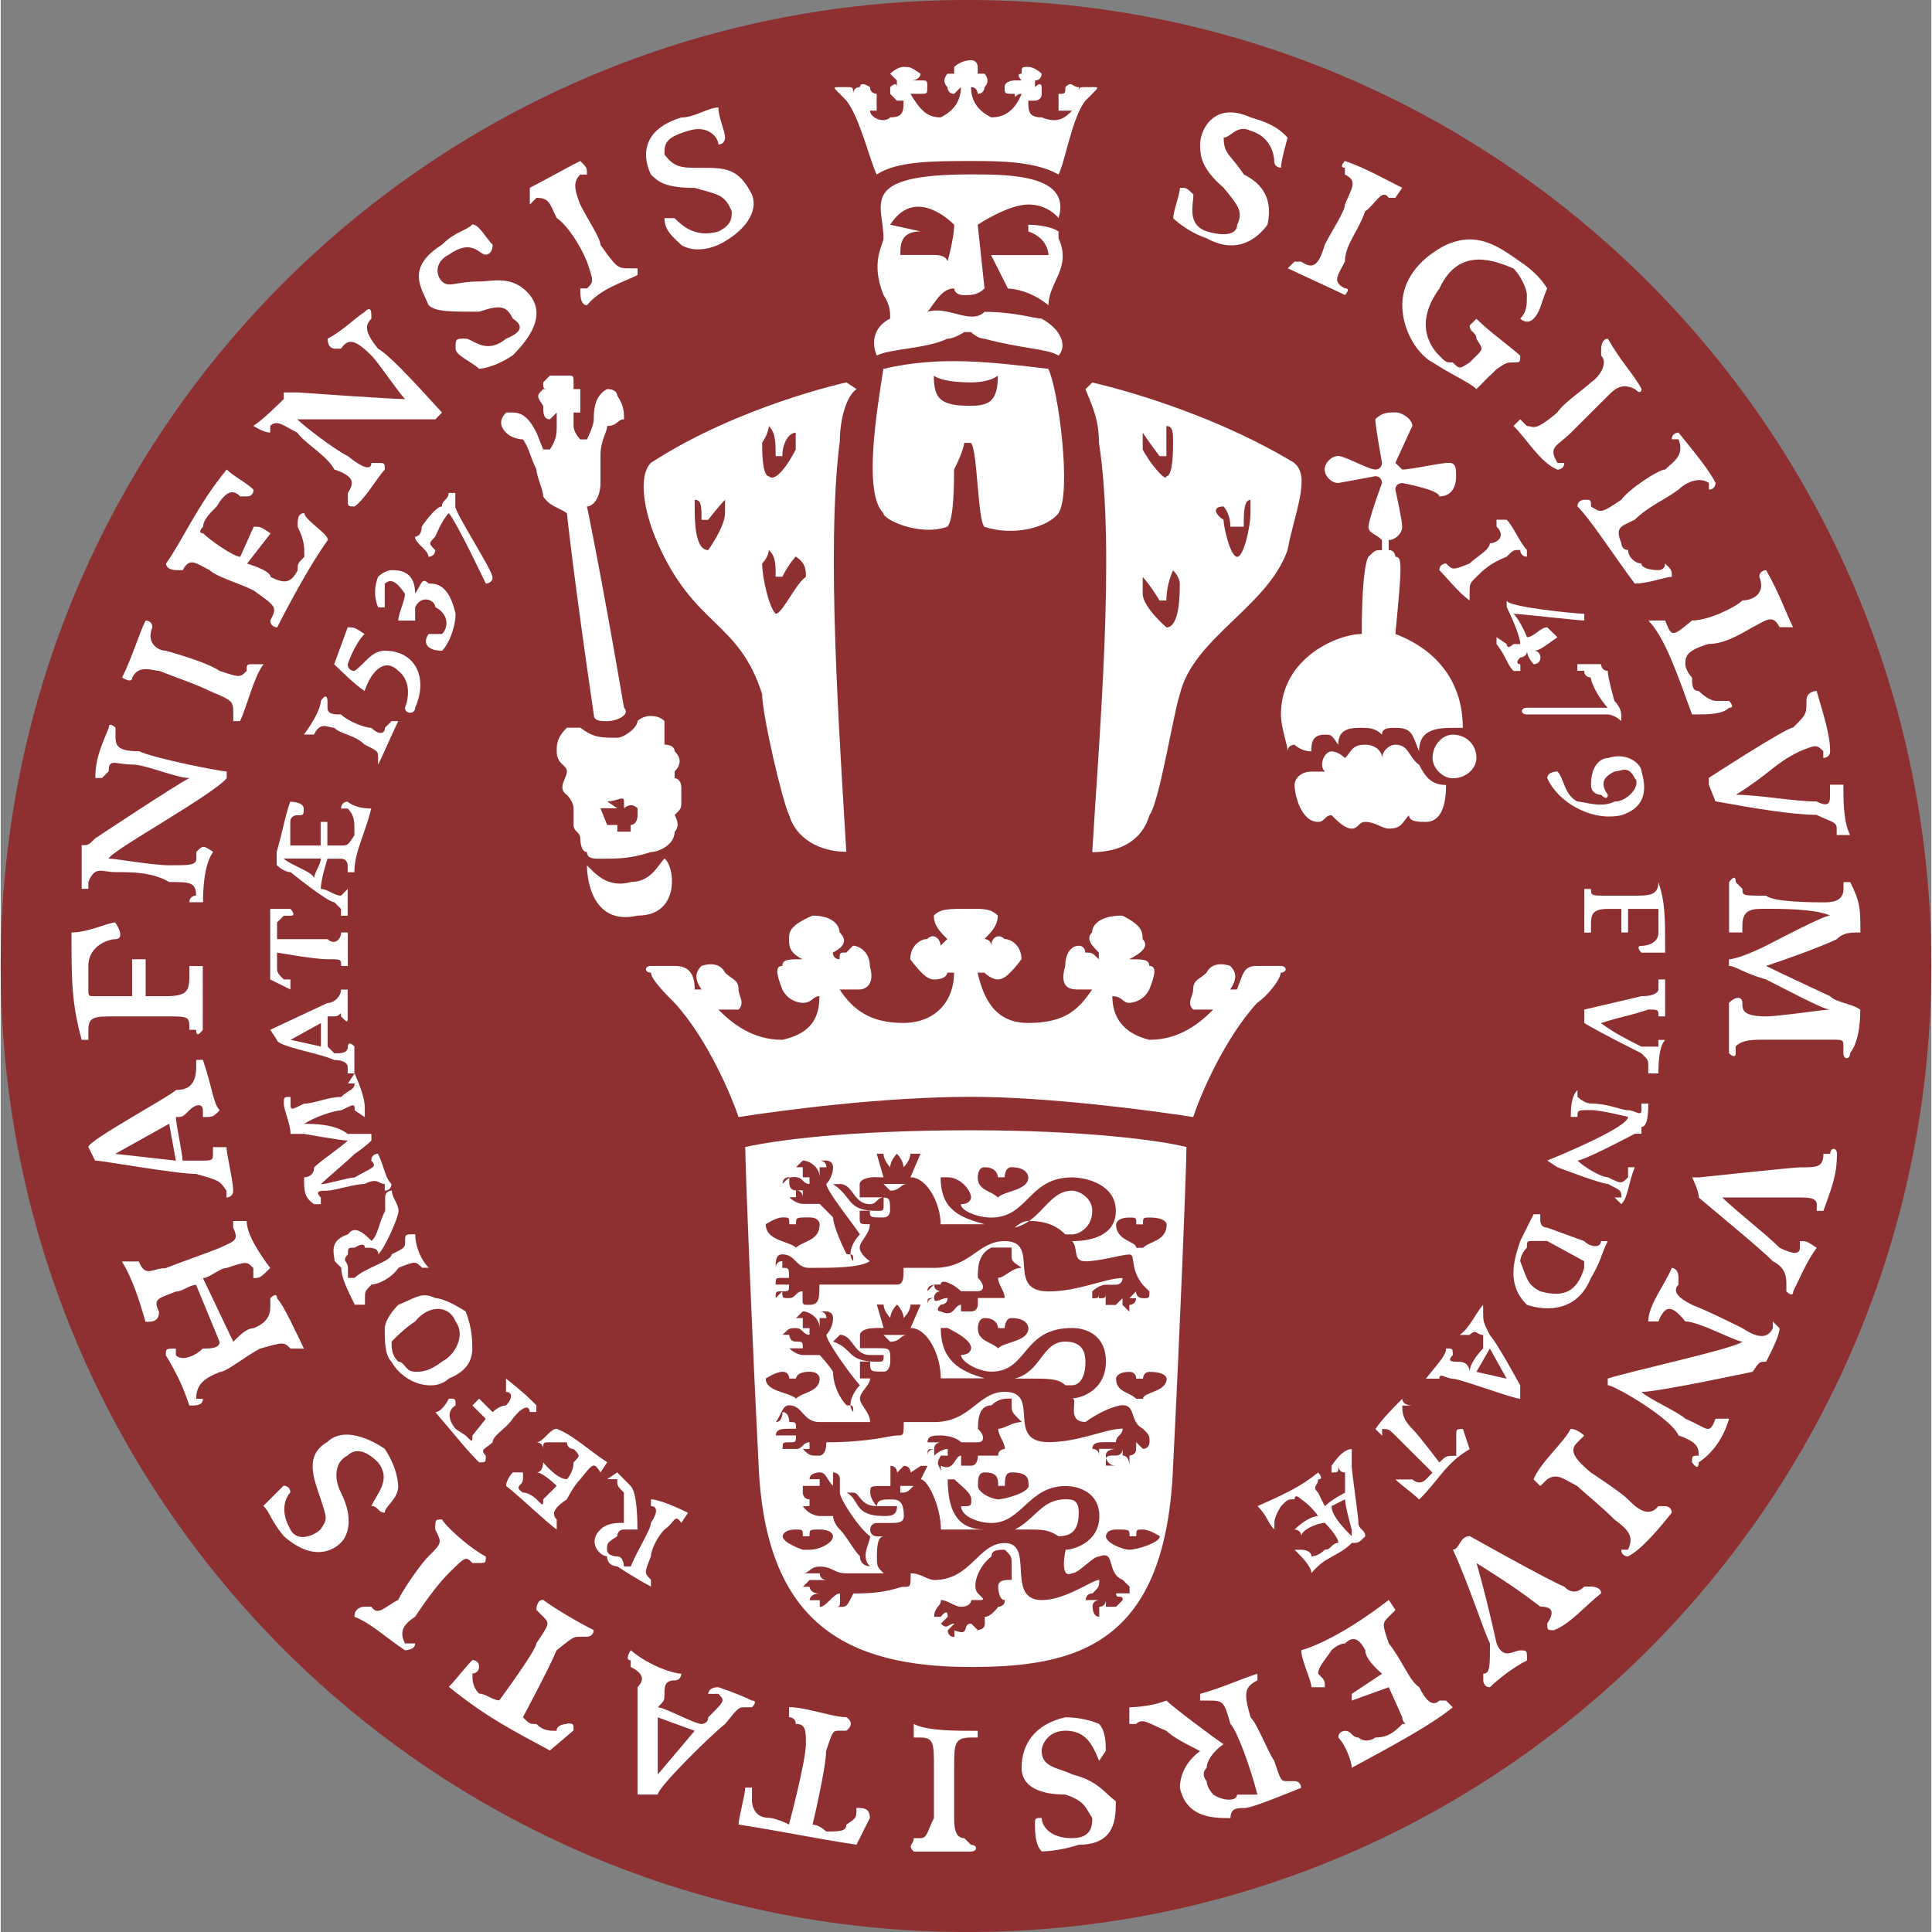 <?xml version="1.0" encoding="UTF-8"?>
<!DOCTYPE svg PUBLIC "-//W3C//DTD SVG 1.1//EN" "http://www.w3.org/Graphics/SVG/1.1/DTD/svg11.dtd">
<!-- Creator: CorelDRAW X6 -->
<svg xmlns="http://www.w3.org/2000/svg" xml:space="preserve" width="150px" height="150px" version="1.1" style="shape-rendering:geometricPrecision; text-rendering:geometricPrecision; image-rendering:optimizeQuality; fill-rule:evenodd; clip-rule:evenodd"
viewBox="0 0 15000 15011"
 xmlns:xlink="http://www.w3.org/1999/xlink">
 <rect x="0" y="0" width="15000" height="15011" fill="#808080" stroke="none"/>
 <defs>
  <style type="text/css">
   <![CDATA[
    .fil1 {fill:white}
    .fil0 {fill:#8E3031}
   ]]>
  </style>
 </defs>
 <g id="Camada_x0020_1">
  <g id="_227829568">
   <g>
    <path class="fil0" d="M7512 0c-4162,0 -7512,3362 -7512,7505 0,4144 3351,7506 7512,7506 4137,0 7488,-3362 7488,-7506 0,-4144 -3351,-7505 -7488,-7505z"/>
    <path class="fil1" d="M12356 7245c0,-52 0,-52 0,-52 0,-78 0,-131 131,-131 0,0 52,0 105,0 0,53 0,183 0,183 52,0 52,0 52,0 0,0 0,-130 0,-183 157,0 157,0 157,0 79,0 79,0 79,0 0,53 0,131 0,183 0,104 -132,104 -132,104 -52,0 0,53 0,53 53,0 132,0 184,0 0,-287 0,-391 -52,-548 0,105 -79,105 -184,105 0,0 -104,0 -209,0 -131,0 -131,0 -131,-52 -52,0 -52,0 -52,0 0,104 0,208 0,339 52,0 52,0 52,0z"/>
    <path class="fil1" d="M3926 10763c0,0 0,0 0,52 52,0 52,52 0,105 -52,0 -104,52 -104,52 -105,-105 -105,-105 -105,-105 -52,53 -52,53 -52,53 104,104 104,104 104,104 -104,130 -104,130 -104,130 0,53 0,53 -52,0 -79,-52 -79,-52 -79,-52 -105,-130 0,-182 0,-182 0,-53 0,-53 -52,-53 0,0 -52,105 -105,105 157,182 236,287 340,390 52,0 52,0 52,-52 -52,-52 0,-52 53,-104 0,-53 104,-105 156,-183 79,-104 132,-104 132,-52 0,0 0,0 52,0 0,0 0,0 0,-52 -52,-53 -105,-105 -236,-208 0,52 0,52 0,52z"/>
    <path class="fil1" d="M12434 7949c157,-52 209,-52 367,-105 79,0 79,0 79,53 52,0 52,0 52,0 0,-53 0,-157 0,-287 -52,0 -52,0 -52,0 0,0 0,0 0,78 0,0 0,52 -132,52 -444,104 -444,104 -444,104 -53,0 -53,0 0,0 0,105 0,105 0,105 131,78 340,182 444,235 53,52 53,52 53,104 0,0 0,0 0,52 79,0 79,0 79,0 0,-52 0,-208 52,-260 -52,0 -52,0 -52,0 0,52 0,52 0,52 -79,0 -79,0 -132,0 -104,-52 -209,-104 -314,-182z"/>
    <path class="fil1" d="M11178 4430c0,-52 52,-52 52,-52 52,52 52,52 183,0 53,-53 157,-105 157,-157 52,0 131,-52 52,-130 0,0 0,0 0,-53 79,0 79,0 79,0 52,53 105,183 157,235 0,52 0,52 0,52 -52,0 -52,-52 -52,-52 -53,0 -53,0 -105,52 -131,53 -183,105 -235,157 -53,52 -53,52 -53,130 0,0 0,0 0,53 -79,-53 -183,-183 -235,-235z"/>
    <path class="fil1" d="M2932 5941c0,0 0,0 0,-52 0,-52 0,-52 -105,-104 -79,-78 -183,-78 -236,-131 -52,0 -105,-52 -157,53 -78,0 -78,0 -78,0 78,-105 131,-208 131,-261 52,-77 52,0 52,0 0,0 0,0 0,53 0,52 52,52 105,52 52,52 183,104 236,104 52,53 105,53 105,0 52,-52 52,-52 52,-52 0,0 0,0 52,0 -52,105 -105,235 -157,339z"/>
    <path class="fil1" d="M11622 5004c0,-53 0,-53 0,-53 79,53 79,53 79,53 0,0 0,52 52,0 53,0 53,0 53,0 0,-53 -53,-183 -105,-287 0,0 0,0 0,-52 0,52 550,104 603,104 0,52 0,52 0,52 -53,0 -497,-52 -550,-52 53,52 105,182 105,182 52,0 104,-77 157,-77 79,77 79,77 79,77 -79,53 -132,105 -184,105 52,0 52,52 52,52 0,53 -52,53 -52,53 0,0 -52,-53 -52,-105 0,52 -52,52 -52,52 -53,53 0,53 0,53 0,52 0,52 0,52 0,0 0,0 -53,0 -52,-52 -52,-105 -131,-208z"/>
    <path class="fil1" d="M11858 5551c-52,0 -52,-52 0,-52 0,0 576,0 628,0 -52,-53 -131,-183 -131,-235 0,0 -52,0 -52,-52 -53,0 -53,0 -53,0 0,0 0,0 0,-52 184,0 184,0 184,0 0,0 0,52 52,52 0,52 52,234 52,234 53,53 53,105 53,105 0,0 0,0 0,52 -53,-52 -105,-52 -105,-52 -52,0 -576,0 -628,0z"/>
    <path class="fil1" d="M3822 4482c0,52 -53,52 -53,52 0,0 -235,-495 -288,-547 -52,52 -105,183 -105,183 -52,52 -52,52 0,104 0,52 -52,52 -52,52 0,-52 -105,-104 -105,-156 0,0 52,0 52,-78 0,0 105,-157 157,-157 0,-52 52,-52 52,-105 0,0 0,0 52,0 0,53 0,105 0,105 0,52 288,495 288,547z"/>
    <path class="fil1" d="M12016 6046c0,-52 79,-52 79,-52 52,52 52,182 156,234 53,0 184,53 288,0 105,0 209,-130 157,-182 -52,-105 -104,-52 -157,-52 -104,52 -104,104 -52,182 0,0 0,52 -52,0 0,0 -79,0 -79,-78 0,-157 79,-208 131,-208 157,-52 262,52 262,105 53,182 0,287 -156,339 -236,52 -497,-105 -576,-287z"/>
    <path class="fil1" d="M12434 9643c0,52 -79,52 -131,0 -288,-105 -288,-105 -288,-105 -53,0 -53,-52 -53,-52 0,-52 0,-52 0,-52 0,0 0,0 -52,0 -52,104 -52,104 -52,104 -52,105 -52,105 -52,105 -53,157 -105,339 52,495 157,52 392,52 497,-208 79,-130 79,-183 131,-287 0,0 0,0 -52,0zm-131 208l0 0c-53,182 -157,235 -341,182 -104,-52 -104,-104 -156,-234 0,0 0,-53 52,-105 0,-52 0,-52 52,-52 0,0 52,0 105,0 288,157 288,157 288,157 0,0 0,0 0,52z"/>
    <path class="fil1" d="M11309 11154c0,0 0,0 0,53 0,0 0,52 0,104 -79,0 -79,0 -131,52 0,0 -157,-208 -209,-260 -79,-78 -79,-130 -79,-182 0,0 0,0 79,0 0,0 -79,0 -79,-53 -53,53 -157,157 -209,235 52,52 52,52 52,52 0,-52 0,-52 0,-52 52,0 52,0 104,52 53,53 288,287 288,287 -52,53 -52,53 -52,53 -52,52 -104,0 -104,0 -79,0 -79,0 -79,0 -53,0 -53,0 -53,0 53,52 132,104 184,156 157,-156 209,-287 392,-391 -52,-157 -52,-157 -52,-157 -52,0 -52,0 -52,52z"/>
    <path class="fil1" d="M11334 10372c79,0 79,0 79,0 53,-52 53,0 105,0 0,53 0,53 0,105 0,0 -105,104 -105,182 0,0 0,-78 -79,-78 -52,0 -104,0 -52,-52 0,-52 0,-52 -52,-52 0,52 -52,104 -157,235 52,0 52,0 52,0 0,0 0,0 53,0 0,-53 52,0 104,0 52,0 471,156 524,156 0,0 0,-52 0,-104 0,0 -184,-339 -236,-391 -52,-104 -52,-104 -52,-182 0,-52 0,-52 0,-52 -52,52 -105,182 -184,234zm367 340l0 0c-235,-53 -235,-53 -235,-53 104,-182 104,-182 104,-182 131,235 131,235 131,235z"/>
    <path class="fil1" d="M2251 7610c-52,0 -52,0 -52,0 -52,-53 -52,-53 -52,-105 0,0 0,-52 0,-104 0,0 288,52 393,52 105,0 105,0 105,52 52,0 52,0 52,0 0,-52 0,-208 0,-260 -52,0 -52,0 -52,0 0,52 -52,104 -105,52 -52,0 -393,0 -393,0 0,0 0,-52 0,-130 52,-52 52,-52 52,-52 52,0 52,0 52,0 52,0 0,-53 0,-53 0,0 -105,0 -157,0 0,235 0,340 0,548 157,78 157,78 157,78 0,-78 0,-78 0,-78z"/>
    <path class="fil1" d="M2749 8131c-52,-52 -52,0 -52,0 0,53 -52,53 -105,53 -52,-53 -52,-53 -52,-53 0,0 0,-182 0,-234 0,0 0,0 52,0 52,0 52,-53 52,0 52,52 52,52 52,0 0,0 0,-105 0,-208 -52,0 -52,0 -52,0 0,52 -52,104 -105,104 -445,208 -445,208 -445,208 52,78 52,78 52,78 0,52 340,105 445,157 105,0 105,52 105,52 0,52 0,52 0,52 52,0 52,0 52,0 0,-52 0,-208 0,-208zm-497 -52l0 0c236,-130 236,-130 236,-130 0,182 0,182 0,182 -236,-52 -236,-52 -236,-52z"/>
    <path class="fil1" d="M3613 10190c-79,-52 -184,-104 -236,-104 -105,-53 -157,0 -288,52 -52,52 -105,130 -105,182 0,105 0,208 52,260 105,183 340,235 445,131 131,-53 183,-131 183,-235 0,-52 0,-157 -52,-287zm-184 390l0 0c-105,78 -157,78 -209,78 -79,0 -79,-78 -131,-78 -52,-52 -52,-104 -52,-156 52,-53 105,-105 183,-157 105,-130 262,-130 314,0 79,104 0,260 -105,312z"/>
    <path class="fil1" d="M4712 11362c-52,78 -52,78 -52,78 -52,-78 -52,-78 -157,53 -52,52 -104,156 -104,156 -79,53 -132,105 -79,157 0,78 0,78 0,78 -105,-78 -262,-235 -393,-339 0,-52 52,-105 52,-105 79,0 79,0 79,0 0,53 0,53 0,53 0,52 -79,52 0,104 53,0 105,52 105,52 52,53 52,53 52,0 105,-104 105,-104 105,-104 0,0 -105,-105 -157,-105 52,0 52,-78 52,-78 0,0 105,131 184,131 0,0 52,-53 52,-131 52,-52 52,-52 0,-104 -52,0 -52,-52 -52,-52 -79,0 -132,0 -132,0 -52,0 -52,0 -52,52 0,-52 -52,-52 -52,-52 52,0 104,-105 157,-105 131,52 235,157 392,260z"/>
    <path class="fil1" d="M2879 9017c0,-53 52,-53 52,-53 52,105 52,183 105,235 0,52 -52,52 -52,52 0,0 0,0 0,-52 -52,0 -52,-52 -157,0 -79,0 -236,52 -288,52 -52,0 -105,0 -52,53 0,52 0,52 0,52 -52,0 -52,0 -52,0 -78,-52 -78,-105 -78,-208 0,0 78,0 78,-78 52,-52 209,-157 262,-208 -52,0 -340,-52 -340,-52 -52,0 -52,0 -105,0 0,-78 -52,-183 -52,-235 0,-52 0,-52 52,-52 0,52 0,52 0,52 0,52 0,52 105,0 78,0 183,-52 288,-52 52,-53 105,-53 105,-105 -52,0 -52,0 -52,0 52,-78 52,-78 52,-78 79,183 79,235 79,287 0,53 0,53 0,53 -79,-53 -79,-53 -79,-53 0,-52 0,-52 -105,0 -52,0 -209,53 -288,105 78,0 236,0 340,78 131,0 183,0 183,0 0,52 0,52 0,52 0,0 -52,52 -131,104 -52,53 -209,183 -262,235 52,0 209,-52 262,-52 131,-78 183,-78 131,-130z"/>
    <path class="fil1" d="M12251 8469c0,0 0,0 0,53 0,0 53,52 105,52 131,0 236,52 288,52 52,0 104,53 104,0 0,-52 0,-52 0,-52 53,0 53,0 53,0 0,52 0,182 -53,182 0,53 0,53 0,53 0,0 0,0 -52,0 0,0 -392,208 -445,208 53,52 184,130 236,130 105,52 105,52 157,0 0,-78 0,-78 0,-78 52,0 52,0 52,0 -52,130 -52,235 -104,287 0,0 0,0 -53,-52 53,0 53,0 53,0 0,-53 0,-53 -105,-105 -52,0 -392,-130 -392,-130 -79,-52 -79,-52 -79,-52 131,-53 628,-261 628,-339 0,0 -209,-53 -288,-53 -105,0 -105,0 -105,53 -52,0 -52,0 -52,0 0,-53 0,-157 52,-209z"/>
    <path class="fil1" d="M2147 6723c0,0 52,53 105,53 0,0 288,234 340,234 52,52 52,52 52,52 0,53 0,53 0,53 52,0 52,0 52,0 0,0 0,-105 0,-208 0,0 0,0 -52,52 -52,0 -105,-52 -157,-52 0,-78 52,-235 52,-235 105,0 105,0 105,0 52,0 52,52 52,52 0,53 0,53 0,53 52,0 52,0 52,0 0,-157 79,-287 131,-495 -131,0 -183,-53 -183,-53 -52,0 -52,53 -52,53 52,0 52,0 52,0 52,52 52,104 52,156 0,0 0,0 0,53 -52,78 -52,78 -105,78 -52,0 -105,0 -105,0 0,-183 0,-183 0,-183 -52,0 -52,0 -52,0 0,183 0,183 0,183 -52,0 -236,0 -236,0 0,-78 0,-78 0,-78 0,0 0,-53 0,-105 0,-52 52,-52 52,-52 52,0 52,0 52,-52 78,0 78,0 0,0 0,-53 -105,-53 -105,-53 -52,157 -52,209 -105,391 0,52 0,52 0,104zm52 -52l0 0c0,0 0,0 52,0 0,0 183,0 236,0 0,52 -52,105 -52,157 0,-52 -183,-105 -236,-157z"/>
    <path class="fil1" d="M10602 11936c0,-52 -53,-52 -53,-104 0,-53 -52,-391 -52,-443 0,-78 0,-78 0,-78 0,0 0,0 0,-52 -52,0 -104,52 -157,130 0,52 0,52 0,52 53,0 53,0 53,-52 0,0 0,52 52,52 0,53 0,105 0,157 0,0 -105,52 -157,105 -52,-105 -52,-105 -52,-105 -52,-52 0,-52 0,-104 52,0 0,-53 0,-53 -131,105 -236,157 -471,261 78,77 78,130 131,182 0,0 0,0 0,-52 0,-53 52,-130 52,-130 52,-53 52,-53 105,-53 0,-52 52,0 52,0 79,53 131,130 131,130 -52,0 -131,53 -183,105 0,0 52,0 52,52 0,-52 131,-104 183,-104 0,0 105,104 105,156 -53,0 -53,53 -105,53 -52,52 -104,52 -104,52 0,-52 -79,-52 -79,-52 -52,0 -52,0 -52,0 52,52 131,130 131,182 104,-130 209,-130 314,-235 52,0 52,0 105,-52zm-105 0l0 0c-52,-52 -157,-157 -157,-234 105,-53 105,-53 105,-53 0,53 52,235 52,235 0,52 0,52 0,52z"/>
    <path class="fil1" d="M2749 9929c79,-78 288,-130 288,-183 105,-52 105,-52 105,-104 0,-52 0,-52 79,-52 0,104 52,208 105,260 -52,0 -52,0 -52,0 -52,-52 -52,-52 -183,0 -52,78 -157,130 -209,130 -52,52 -52,52 -52,105 0,0 0,0 0,52 0,0 0,0 -79,0 -52,-105 -105,-208 -105,-287 -52,-52 -52,-52 -52,-52 0,-53 -52,-157 105,-208 52,-78 131,0 183,52 52,-52 52,-130 105,-235 0,-52 0,-52 0,-104 0,-53 52,-53 52,-53 0,53 52,105 52,157 0,52 -105,287 -157,339 0,-52 -52,-52 -105,-52 0,-52 -79,0 -79,0 -52,0 -52,0 -52,52 -52,53 0,53 0,105 0,78 0,78 0,78 0,0 0,0 52,0z"/>
    <path class="fil1" d="M4895 12171c53,-130 157,-287 157,-339 53,-78 53,-130 0,-130 0,-53 0,-53 0,-53 53,0 184,53 288,105 -52,78 -52,78 -52,78 -52,-78 -52,0 -131,52 -52,52 -105,157 -105,208 -52,130 -52,130 0,182 0,53 0,53 0,53 -104,-53 -262,-157 -262,-157 0,0 -79,0 -79,-78 -52,0 -157,-105 -52,-208 52,-52 131,-52 183,-52 0,-78 0,-183 0,-235 -52,-52 -52,-52 -52,-104 0,0 0,0 -79,0 79,-53 79,-53 79,-53 0,0 52,53 104,105 53,52 53,287 53,339 -53,0 -105,0 -105,0 -52,0 -52,52 -52,52 -79,52 -79,52 -79,105 0,52 79,52 79,52 52,0 52,78 52,78 52,0 52,0 52,0z"/>
    <path class="fil1" d="M3141 5499c0,0 79,-183 -52,-287 -105,-105 -209,0 -262,157 -79,-53 -183,-157 -236,-208 105,-287 105,-287 105,-287 52,0 52,0 131,52 -79,78 -131,235 -131,235 0,52 52,52 52,52 79,-52 131,-157 236,-157 236,0 340,208 236,443 0,52 -79,52 -79,0z"/>
    <path class="fil1" d="M2932 4717c0,0 -52,-105 0,-235 52,-52 105,-52 105,-52 52,0 183,0 183,182 52,-78 52,-130 105,-78 52,0 157,0 209,235 0,105 -52,235 -105,287 -105,0 -157,-52 -105,-130 52,0 105,0 105,0 52,-52 52,-157 -52,-208 0,-52 -105,-105 -157,0 0,0 0,52 0,104 -79,0 -79,0 -131,0 0,-52 52,-156 52,-208 -52,-78 -105,-130 -157,-78 0,78 0,131 0,183 -52,0 -52,0 -52,0z"/>
    <path class="fil1" d="M9999 2085c53,-52 53,-52 53,-52 0,0 0,0 52,0 79,52 131,52 183,-130 52,-105 157,-260 157,-313 52,-130 104,-182 0,-234 0,-53 0,-53 0,-53 -52,0 0,-52 0,-52 157,52 340,157 445,208 -53,78 -53,78 -53,78 0,0 0,0 -52,0 -52,-78 -104,52 -183,105 -53,156 -157,260 -157,390 -52,104 -105,157 0,208 52,0 0,52 0,52 -105,-52 -340,-157 -445,-208z"/>
    <path class="fil1" d="M11753 3310c53,-52 53,-52 53,-52 0,0 0,0 52,52 52,0 52,52 236,-105 52,-78 209,-182 262,-234 79,-53 131,-157 79,-208 0,0 0,0 0,-53 0,0 0,-78 52,-78 105,183 209,287 262,391 0,0 0,52 -52,0 -104,-52 -157,0 -209,52 -131,130 -236,235 -288,287 -104,105 -183,105 -104,235 52,0 52,0 52,0 0,52 -52,52 -52,52 -132,-52 -236,-235 -341,-339z"/>
    <path class="fil1" d="M12198 11102c52,0 105,52 105,52 -53,53 -53,53 -53,53 -52,52 -52,104 105,234 79,53 236,157 288,208 52,53 157,157 236,53 0,0 0,0 52,0 0,0 52,0 52,52 -104,130 -236,287 -340,339 0,0 -52,0 -52,-52 52,0 52,0 52,0 52,-105 0,-157 -105,-235 -104,-104 -235,-208 -288,-260 -104,-52 -156,-105 -235,-52 -53,52 -53,52 -53,52 -52,-52 -52,-52 -52,-52 52,-131 236,-287 288,-392z"/>
    <path class="fil1" d="M7591 13448c0,52 0,52 0,52 -52,0 -52,0 -52,0 -131,0 -131,52 -131,235 0,104 0,260 0,390 0,52 0,157 79,157 52,52 52,52 52,52 52,0 52,52 0,52 -183,0 -340,0 -445,0 -52,-52 0,-52 0,-104 0,0 0,0 53,0 52,0 52,-52 104,-157 0,-182 0,-339 0,-390 0,-183 0,-235 -104,-235 0,0 0,0 -53,0 0,0 0,-52 0,-105 105,53 315,53 497,53z"/>
    <path class="fil1" d="M3769 12092c0,52 0,52 -52,52 0,0 0,0 -52,0 -52,-52 -52,-52 -183,78 -105,105 -209,260 -262,339 -79,53 -131,105 -79,208 0,0 0,0 79,0 0,53 -79,53 -79,53 -157,-105 -262,-208 -393,-261 0,-78 79,-78 79,-78 52,0 52,0 52,0 52,78 105,0 209,-52 52,-104 183,-287 236,-339 105,-105 105,-105 52,-208 0,-78 0,-78 52,-78 52,78 236,235 340,287z"/>
    <path class="fil1" d="M1859 5603c-52,0 -52,0 -52,0 0,-52 0,-52 0,-52 0,-105 0,-105 -183,-182 -105,-53 -262,-105 -393,-157 -52,0 -157,-52 -209,52 0,52 -79,0 -79,0 79,-157 131,-339 183,-443 0,0 52,0 52,53 -52,130 52,182 105,182 183,52 340,105 419,157 157,52 157,52 209,0 0,-52 0,-52 52,-52 79,0 79,0 79,0 -79,104 -131,339 -183,442z"/>
    <path class="fil1" d="M12696 4534c-157,-208 -340,-495 -445,-599 0,-52 53,-52 53,-52 52,0 52,0 52,52 79,52 79,52 236,-52 52,-78 288,-235 340,-235 52,-52 157,-105 104,-235 -52,0 -52,0 -52,0 0,-52 52,-52 52,-52 105,130 236,287 288,391 0,0 0,52 -52,52 0,-52 0,-52 0,-52 -79,-53 -183,0 -236,52 -104,78 -235,130 -340,234 -104,53 -157,53 -104,183 0,0 0,52 52,52 0,52 52,105 104,105 0,52 132,52 132,52 0,0 52,0 52,-52 52,52 52,52 52,104 -52,0 -183,52 -288,52z"/>
    <path class="fil1" d="M13141 5551c-105,-287 -209,-600 -340,-730 79,0 79,0 131,0 52,130 52,130 209,0 131,0 340,-104 392,-156 79,0 184,-53 131,-183 0,-52 53,-52 53,-52 104,182 156,339 209,443 0,0 -53,0 -105,0 -52,-105 -104,-53 -209,0 -131,77 -236,130 -340,130 -183,52 -183,104 -183,157 0,0 0,52 52,104 0,52 0,105 52,105 79,77 131,77 131,77 52,0 52,0 105,0 0,0 52,53 0,53 -53,52 -157,52 -288,52z"/>
    <path class="fil1" d="M9110 1694c0,-52 52,-183 52,-235 52,0 52,0 105,52 0,78 -53,235 104,287 184,53 236,0 236,-52 52,-104 0,-157 -105,-287 -183,-157 -183,-260 -183,-339 0,-105 104,-339 392,-208 184,52 236,104 288,157 0,0 -52,182 -52,234 0,0 -52,0 -52,-52 0,0 0,-182 -184,-235 -104,-52 -156,53 -209,53 0,130 53,130 157,287 105,52 236,156 183,391 -78,105 -235,235 -471,105 -157,-53 -262,-157 -262,-157z"/>
    <path class="fil1" d="M8534 13395c52,53 52,157 52,209 -52,77 -52,77 -52,77 -52,-130 -105,-234 -262,-234 -131,0 -184,104 -184,157 0,130 131,130 236,182 209,52 262,157 340,208 0,130 0,339 -288,339 -157,52 -288,52 -288,52 -52,-52 -52,-156 -52,-208 0,-52 0,-52 52,-52 0,52 53,157 236,157 157,0 157,-105 157,-157 -53,-78 -53,-130 -209,-182 -184,0 -340,-53 -340,-208 0,-183 104,-340 340,-392 156,0 262,52 262,52z"/>
    <path class="fil1" d="M3089 11545c0,104 -105,157 -105,208 -52,0 -52,-52 -105,-52 52,-105 157,-208 52,-340 -105,-104 -183,-104 -236,-52 -105,52 -105,183 -52,287 105,208 52,339 0,390 -52,53 -209,157 -445,-52 -105,-130 -105,-182 -157,-234 0,0 105,-105 157,-157 0,0 52,0 52,52 0,0 -105,105 0,287 52,104 183,52 236,0 52,-78 52,-78 0,-235 -52,-156 -131,-339 52,-443 105,-105 288,-53 445,52 105,157 105,287 105,287z"/>
    <path class="fil1" d="M4555 2371c-52,0 -52,-78 -52,-130 0,0 0,0 52,0 53,-52 53,-52 0,-208 -52,-130 -156,-287 -235,-339 -53,-105 -53,-157 -157,-157 0,0 0,0 -52,52 0,-52 0,-52 0,-130 104,-52 288,-157 392,-208 52,52 52,52 52,105 -52,0 -52,0 -52,0 -52,52 -52,104 0,234 52,105 157,261 157,313 131,182 131,182 235,182 0,0 0,0 53,0 0,0 0,0 0,52 -105,53 -288,105 -393,235z"/>
    <path class="fil1" d="M5288 1903c-52,-52 -131,-105 -131,-208 79,0 79,0 79,0 52,52 156,157 340,104 104,-52 104,-104 104,-156 -52,-131 -104,-131 -288,-183 -235,0 -287,-52 -340,-104 -52,-105 -104,-339 236,-443 104,0 209,-78 288,-78 0,78 52,182 52,235 0,0 0,52 -52,52 0,-52 -79,-157 -236,-105 -183,53 -183,105 -183,183 79,104 131,104 288,104 183,0 288,0 392,208 52,131 -52,287 -262,391 -184,78 -288,0 -288,0z"/>
    <path class="fil1" d="M3717 2866c-52,-52 -183,-104 -183,-157 0,-78 0,-78 79,-78 52,0 156,131 314,0 131,-52 131,-104 52,-156 -52,-105 -104,-105 -262,-53 -235,0 -340,0 -393,-52 -52,-130 -183,-287 105,-469 105,-105 184,-105 236,-157 52,0 104,105 157,157 0,78 -53,78 -53,78 -52,0 -104,-130 -288,0 -105,52 -105,156 -52,208 52,52 105,0 288,0 105,0 262,-53 393,104 104,130 52,287 -132,470 -156,104 -262,104 -262,104z"/>
    <path class="fil1" d="M12984 9851c0,0 52,0 52,78 0,52 0,52 0,52 -52,52 0,105 105,157 131,52 288,130 392,182 79,52 184,105 236,0 0,0 0,0 0,-52 52,52 52,52 52,52 0,52 -52,157 -104,260 -53,0 -53,0 -105,78 0,0 -732,157 -864,157 53,52 288,157 341,208 183,78 183,130 235,0 52,0 52,0 52,0 53,0 53,0 53,0 -53,183 -157,287 -236,339 0,78 -52,0 -52,0 0,-52 0,-52 52,-52 0,-52 0,-104 -157,-157 -52,-130 -497,-390 -550,-390 0,-52 0,-52 0,-52 157,-53 995,-235 1047,-287 -52,0 -340,-157 -444,-157 -105,-130 -157,-130 -209,0 -79,0 -79,0 -79,0 0,-130 131,-287 183,-417z"/>
    <path class="fil1" d="M1571 7010c0,0 -52,0 -105,0 0,-52 52,-52 52,-52 0,-105 -52,-105 -209,-105 -131,-77 -288,-77 -419,-77 -105,0 -157,-53 -209,77 0,0 0,0 0,53 -52,0 -52,0 -52,0 0,-53 0,-235 0,-287 0,-52 0,-52 0,-52 52,0 52,0 105,-53 0,0 628,-417 733,-469 -105,0 -340,-105 -445,-105 -131,0 -183,-52 -183,53 -52,52 -52,52 -52,52 -52,0 -52,0 -52,0 0,-157 52,-260 105,-391 0,-52 52,0 52,0 0,53 0,53 0,53 0,78 0,130 183,130 105,52 628,157 681,157 0,52 0,52 0,52 -105,130 -916,574 -916,625 52,0 340,52 471,52 157,0 209,0 209,-52 0,-52 0,-52 0,-52 52,-52 52,-52 131,0 -79,104 -79,339 -79,391z"/>
    <path class="fil1" d="M2749 3935c-52,0 -52,0 -52,-52 0,-53 0,-53 0,-53 52,-77 52,-130 -105,-182 -52,-105 -236,-208 -288,-287 -105,-52 -157,-104 -210,-52 0,52 0,52 0,52 -52,0 -131,-52 -131,-52 79,-52 183,-157 236,-208 0,-52 0,-52 0,-52 0,0 52,0 105,0 0,0 733,52 838,52 -52,-52 -209,-287 -262,-339 -131,-131 -183,-131 -236,-53 -52,0 -52,0 -52,0 0,0 -52,0 -52,-78 105,-52 209,-156 288,-208 52,-52 52,0 52,53 -52,52 -52,104 52,234 105,53 445,443 497,495 0,0 0,0 -52,53 -105,0 -1021,0 -1073,0 52,52 288,234 393,286 131,105 183,105 183,53 52,0 52,0 52,0 52,0 52,0 52,52 -52,52 -157,235 -236,287z"/>
    <path class="fil1" d="M2147 10086c0,-53 -52,0 -52,0 0,52 0,52 0,52 0,52 0,130 -131,182 -52,0 -105,52 -157,105 -236,-495 -236,-495 -236,-495 52,0 131,-78 183,-78 157,-52 157,-52 209,0 0,78 0,78 0,78 52,0 52,0 131,-78 -79,-105 -183,-260 -183,-365 -52,0 -105,0 -105,0 0,52 0,52 0,52 52,105 0,105 -105,157 -131,52 -288,105 -419,157 -105,0 -157,78 -209,-52 -52,0 -52,0 -131,0 79,130 131,287 183,469 52,0 105,0 105,-78 -52,-104 0,-104 131,-157 52,0 105,-52 157,-52 183,443 183,443 183,443 0,52 -79,52 -131,52 -52,52 -157,104 -209,52 0,-52 0,-52 0,-52 -78,0 -78,0 -78,52 78,130 131,235 183,391 52,0 105,0 105,-53 0,0 0,0 -52,0 0,-104 52,-156 183,-208 52,0 209,-130 314,-182 183,-52 183,-52 236,0 0,0 0,0 52,0 52,0 52,0 52,0 -52,-105 -157,-339 -209,-390z"/>
    <path class="fil1" d="M11570 2918c-52,53 -52,53 -104,105 -53,-52 -184,-105 -341,-208 -104,-52 -235,-235 -235,-443 0,-235 183,-391 340,-469 236,-105 392,0 576,130 156,104 209,208 209,208 -53,130 -53,182 -105,235 -52,52 -104,0 -104,0 52,-53 52,-105 52,-183 0,-52 -52,-157 -105,-208 -131,-52 -419,-182 -575,157 -209,287 -53,469 0,522 52,52 52,52 104,52 52,52 52,52 131,0 53,-52 53,-52 53,-52 52,-53 52,-53 0,-131 0,-52 -53,-52 -53,-104 53,-52 53,-52 53,-52 104,104 287,234 340,287 0,52 0,52 -53,52 -52,0 -52,0 -131,52 -52,52 -52,52 -52,52z"/>
    <path class="fil1" d="M2147 4874c0,0 -52,0 -52,-53 52,-104 52,-104 -131,-234 -105,-53 -288,-105 -340,-157 -105,-52 -157,-105 -209,0 0,0 0,0 -52,0 0,0 -78,0 -78,-52 131,-183 236,-443 471,-730 52,52 157,105 209,157 0,0 0,52 -52,52 -52,0 -52,0 -52,0 -52,-52 -105,-52 -183,78 -52,52 -105,104 -105,157 -52,52 0,52 0,52 52,52 236,182 288,182 105,-234 105,-234 105,-234 52,0 52,0 131,52 -183,235 -183,235 -183,235 0,0 183,52 183,104 105,52 157,52 210,-52 0,-52 0,-52 52,-105 0,-78 0,-130 -52,-234 0,-53 0,-105 52,-105 0,52 183,157 183,208 -131,183 -288,470 -393,678z"/>
    <path class="fil1" d="M10785 12431c52,78 52,78 52,78 -52,52 -52,52 -52,52 -52,53 -52,53 0,208 105,131 157,287 236,340 52,104 104,156 157,104 52,0 52,0 52,0 52,52 52,52 52,52 -157,130 -445,287 -785,470 0,-53 -52,-183 -104,-235 0,-52 52,-52 52,-52 52,0 52,52 104,52 0,0 53,52 132,0 104,0 156,-52 209,-105 52,0 0,0 0,-52 -105,-234 -105,-234 -105,-234 -288,104 -288,104 -288,104 0,-52 0,-52 0,-52 236,-157 236,-157 236,-157 0,0 -131,-104 -131,-182 -53,-105 -105,-105 -157,-53 -52,0 -105,53 -105,53 -52,78 -104,130 -104,182 52,52 52,52 52,105 -52,0 -52,0 -104,0 0,-53 -79,-208 -79,-287 183,-53 444,-208 680,-391z"/>
    <path class="fil1" d="M13481 6176c288,-182 288,-235 497,-339 131,-52 131,-52 183,0 0,0 0,0 0,52 0,0 53,0 53,-52 0,-130 -53,-287 -105,-469 0,0 -79,0 -79,77 0,105 0,105 -104,208 -53,0 -655,391 -655,391 0,52 0,52 0,52 52,130 52,130 52,130 288,53 603,105 785,105 105,52 157,52 157,104 0,53 0,53 0,53 52,0 104,0 104,0 -52,-105 -52,-261 -52,-391 -52,0 -104,0 -104,0 0,78 0,78 0,78 0,52 0,105 -105,52 -183,0 -445,-52 -628,-52z"/>
    <path class="fil1" d="M13376 9304c288,0 341,0 603,0 52,0 131,0 131,52 0,0 0,0 0,52 52,0 52,0 52,0 53,-157 105,-260 105,-443 0,-52 -52,-52 -52,0 0,0 0,0 -53,0 0,105 -52,105 -183,105 -52,0 -785,78 -785,78 -52,0 -52,0 -52,0 0,0 52,104 52,157 183,156 471,390 576,495 104,52 104,130 104,182 0,0 0,0 0,52 0,0 53,53 53,0 52,-104 104,-234 183,-339 -79,-52 -79,-52 -131,-52 0,52 0,52 0,52 0,52 -52,52 -157,0 -104,-104 -340,-287 -445,-390z"/>
    <path class="fil1" d="M11466 12144c287,183 287,183 497,339 105,0 105,53 53,131 0,52 0,52 52,52 131,-52 236,-183 367,-287 0,-52 -79,-52 -79,-52 0,0 0,0 -52,0 -53,52 -105,52 -157,0 -131,-53 -733,-392 -733,-392 -79,0 -79,105 -131,105 131,287 236,625 288,729 0,183 0,235 -52,235 0,52 0,52 0,52 0,0 0,53 52,53 52,-53 183,-157 288,-208 0,-78 0,-78 -52,-78 -53,0 -131,78 -184,-53 -52,-234 -104,-442 -156,-625z"/>
    <path class="fil1" d="M9764 13943c-53,-208 -157,-495 -209,-548 -53,-182 -53,-182 -184,-182 0,0 0,0 -52,0 0,-52 0,-52 0,-52 183,-52 288,-105 445,-157 0,52 0,52 0,52 -105,53 -105,105 -53,287 53,52 131,261 184,339 52,157 52,157 104,157 53,0 53,0 53,0 52,0 52,52 52,52 -262,105 -393,157 -445,157 -52,0 -104,0 -104,78 -132,0 -341,0 -393,-235 0,-104 52,-208 157,-286 -105,-53 -209,-105 -262,-157 -132,-53 -184,-105 -236,-53 0,0 0,0 -52,0 0,-52 0,-52 0,-130 0,0 156,0 288,-52 52,52 366,287 444,339 -79,53 -131,130 -131,183 -52,52 0,104 0,104 0,52 52,105 52,105 79,52 184,52 184,0 52,0 52,0 104,0 53,0 53,0 53,0z"/>
    <path class="fil1" d="M5576 13109c-79,0 -79,52 -79,52 0,0 0,0 79,0 52,52 52,52 -79,182 0,52 -52,52 -52,52 -53,0 -288,-130 -340,-130 52,-52 52,-52 52,-104 0,-52 0,-105 79,-105 52,0 52,-52 52,-52 -52,0 -236,-52 -393,-182 0,0 -52,78 0,78 0,52 0,52 0,52 105,52 105,104 53,157 0,104 0,834 0,834 0,0 104,0 157,0 0,-53 392,-443 523,-548 105,-130 105,-130 157,-130 52,0 52,0 52,0 0,0 52,-52 0,-52 -104,-52 -262,-104 -262,-104zm-471 677l0 0c0,-443 0,-443 0,-443 287,105 287,105 287,105 -287,339 -287,339 -287,339z"/>
    <path class="fil1" d="M1754 8913c-52,0 -105,0 -105,0 0,52 0,52 0,52 0,53 0,53 -131,53 -52,0 -52,0 -105,0 0,-53 -52,-287 -52,-339 52,0 52,0 105,-53 52,-52 105,-52 105,0 0,53 0,53 0,53 79,0 79,0 131,-53 -52,-52 -52,-157 -131,-391 -52,0 -52,0 -52,0 0,52 0,52 0,52 0,130 -52,182 -157,182 -52,53 -681,391 -681,443 52,105 52,105 52,105 52,0 628,104 785,104 183,52 183,52 236,130 0,0 0,0 0,53 0,0 52,0 52,-53 0,-78 -52,-287 -52,-339zm-864 52l0 0c419,-234 419,-234 419,-234 52,287 52,287 52,287 -471,-53 -471,-53 -471,-53z"/>
    <path class="fil1" d="M13533 7245c0,0 -52,0 -104,0 0,-183 0,-287 0,-391 0,0 52,-77 52,0 0,0 0,0 52,53 0,52 0,52 184,52 52,52 392,52 444,52 53,0 157,0 157,-104 0,0 0,0 0,-53 52,0 52,0 52,0 79,157 79,208 79,391 -79,0 -131,0 -183,52 -105,52 -393,157 -550,208 104,52 497,235 497,235 52,52 156,52 235,104 0,53 0,235 -79,339 0,52 -52,52 -52,0 0,0 0,0 0,-53 0,-52 0,-52 -104,-52 -184,0 -393,0 -497,0 -105,0 -184,0 -236,52 0,53 0,53 0,53 0,52 -52,0 -52,0 0,-235 0,-287 0,-391 52,-52 104,-52 104,0 0,52 0,105 184,105 104,0 444,-53 497,-53 -53,0 -341,-156 -497,-234 -184,-53 -236,-105 -288,-105 0,-52 0,-52 0,-52 52,0 183,-52 288,-105 104,-52 444,-234 497,-234 -105,-53 -393,-53 -497,-53 -105,0 -184,0 -184,131l0 52z"/>
    <path class="fil1" d="M6649 14047c0,78 0,78 -79,130 0,53 -52,53 -157,53 0,0 -52,-53 -105,-53 0,0 105,-442 105,-573 52,-157 52,-157 105,-157 52,0 52,0 52,0 0,0 79,-53 0,-105 -105,0 -315,-78 -445,-78 0,78 0,78 0,78 0,0 52,0 52,52 79,0 79,53 79,157 0,130 -131,625 -131,625 -104,-52 -157,-52 -157,-52 -131,0 -131,-130 -131,-130 0,-52 0,-52 0,-105 -52,0 -52,0 -52,0 0,53 -52,235 -52,287 340,53 575,105 916,157 104,-208 104,-208 104,-208 0,-78 -52,-78 -104,-78z"/>
    <path class="fil1" d="M4398 13395c0,0 -79,0 -79,53 -53,0 -105,0 -157,-53 -52,0 -52,0 -105,-52 0,0 209,-390 262,-521 131,-105 131,-105 183,-105 52,0 52,0 52,0 0,0 53,0 53,-52 -105,-52 -288,-157 -393,-235 -52,0 -52,78 -52,78 0,0 0,0 52,52 52,53 52,53 -52,208 0,53 -288,443 -288,443 -52,0 -105,-52 -157,-52 -52,-52 -52,-105 -52,-157 52,0 52,-52 52,-52 0,-52 -52,-52 -52,-52 -52,52 -131,156 -183,208 288,234 497,339 785,495 184,-157 184,-157 184,-157 0,-53 0,-53 -52,-53z"/>
    <path class="fil1" d="M1466 7505c0,52 0,52 0,52 0,131 0,183 -183,183 0,0 -105,0 -157,0 0,-287 0,-287 0,-287 -52,0 -52,0 -105,0 0,0 0,0 0,287 -288,0 -288,0 -288,0 -52,0 -52,0 -52,-52 0,-78 0,-131 0,-183 0,-157 157,-208 209,-208 52,0 52,-52 0,-130 -52,0 -209,78 -340,78 0,365 0,547 79,834 52,0 52,0 52,0 0,0 0,0 0,-78 0,-104 52,-104 209,-104 52,0 236,0 393,0 183,0 183,0 183,104 0,0 0,0 52,0 0,78 52,0 52,0 0,-157 0,-312 0,-495 -52,0 -105,0 -105,0z"/>
    <path class="fil1" d="M4712 3023c-104,52 -104,182 -104,235 0,52 -53,156 -53,156 0,0 0,0 -52,0 0,0 -52,-52 -52,-104 0,-52 0,-105 0,-105 0,0 0,0 52,0 0,0 0,-52 0,-130 0,-52 0,-52 0,-52 -52,0 -52,0 -52,0 0,-52 0,-52 0,-52 0,-53 0,-53 -52,-53 -79,0 -79,0 -79,0 -53,0 -53,0 -53,0 -52,53 -52,53 -52,53 0,52 0,52 52,52 -52,0 -52,0 -52,0 -52,52 -52,52 0,130 0,52 0,105 52,105 0,0 0,0 53,-53 0,53 0,53 0,105 0,52 0,104 -53,182 0,0 0,0 -52,0 -52,-130 -52,-130 -52,-130 -52,-104 -105,-157 -184,-157 -52,0 -52,0 -52,0 -52,53 -52,105 0,157 52,52 131,52 131,52 53,78 53,130 105,235 0,52 52,157 52,208 52,78 105,78 184,130 0,0 52,495 209,1564 0,52 52,52 104,52 79,0 183,-52 131,-104 -183,-1069 -288,-1564 -288,-1564 53,0 105,-78 105,-182 0,0 0,-105 0,-209 0,-130 52,-182 52,-234 79,0 79,-52 131,-52 0,-53 0,-105 -52,-183 0,0 0,-52 -79,-52z"/>
    <path class="fil1" d="M4555 6723c53,53 157,183 340,130 157,0 210,-130 262,-182 79,52 131,443 -209,443 -340,78 -393,-261 -393,-391z"/>
    <path class="fil1" d="M5288 6124c0,-78 -52,-78 -52,-78 0,-52 0,-52 0,-52 52,-53 52,-105 0,-157 0,-52 -79,-52 -79,-52 0,0 0,0 0,-53 0,-78 0,-78 0,-130 -52,-52 -157,-52 -209,0 0,52 -105,130 -157,130 -131,0 -183,0 -288,-78 -52,0 -52,0 -104,0 -79,78 -79,131 -79,183 0,104 79,104 79,157 0,52 -79,130 0,182 0,0 52,52 52,105 0,0 0,52 0,130 0,52 52,52 52,104 0,0 0,105 52,105 0,52 53,52 105,52 131,0 235,0 392,-52 53,0 184,-52 184,-157 52,-52 0,-130 0,-130 52,-52 52,-52 52,-105 0,-52 0,-104 0,-104zm-340 208l0 0c0,78 -53,78 -53,78 0,0 0,0 0,52 0,0 -52,0 -104,0 0,-52 0,-52 0,-52 -79,0 -79,0 -79,0 -52,-130 -52,-130 -52,-130 52,0 52,0 131,0 -79,-53 -79,-53 -79,-53 79,0 131,-52 131,0 0,0 0,0 0,53 0,0 52,-53 105,0 0,52 0,52 0,52z"/>
    <path class="fil1" d="M6519 3440c0,-182 52,-365 131,-417 -79,-52 -79,-52 -79,-52 0,0 -838,182 -1519,625 -104,104 -52,391 53,625 287,652 628,599 811,1172 0,157 157,834 209,938 52,182 236,287 445,287 -52,-887 -157,-2346 -52,-3180zm-891 547l0 0c0,105 -131,287 -131,287 -105,0 -105,-235 -105,-339 0,-52 0,-52 0,-52 53,0 53,52 53,156 52,0 52,0 52,0 79,-104 131,-156 131,-156 0,52 0,52 0,104zm288 -547l0 0c52,-78 52,-130 52,-130 53,52 53,130 53,234 52,0 52,0 52,0 0,-104 52,-182 104,-182 0,78 0,78 0,130 -52,105 -156,261 -209,208 -52,0 -52,-208 -52,-260zm340 1042l0 0c-79,52 -183,287 -235,287 -53,-52 -105,-287 -105,-391 52,-53 52,-105 52,-105 53,52 53,105 53,208 52,0 52,0 52,0 52,-104 104,-157 104,-157 79,53 79,105 79,157z"/>
    <path class="fil1" d="M10052 3597c-733,-443 -1571,-625 -1571,-625 -53,52 -53,52 -53,52 53,130 105,235 105,417 131,834 0,2293 -52,3180 235,0 392,-105 444,-287 79,-105 184,-782 236,-938 105,-443 680,-677 837,-1121 53,-287 184,-573 53,-677zm-1179 -235l0 0c0,0 52,78 131,182 53,0 53,0 53,0 0,-104 0,-182 0,-234 52,0 52,52 52,130 0,52 0,260 -52,260 0,53 -132,-104 -184,-208 0,-52 0,-52 0,-130zm184 1512l0 0c0,0 -184,-157 -184,-261 0,-78 0,-130 0,-130 0,0 52,52 131,183 53,0 53,0 53,0 0,-131 52,-235 52,-235 0,0 52,52 52,104 0,78 0,340 -104,340zm549 -548l0 0c-52,0 -105,-234 -105,-287 -79,-52 -79,-104 0,-104 0,0 53,52 53,157 104,0 104,0 104,0 0,-105 0,-208 52,-208 0,52 0,52 0,104 0,105 -52,339 -104,339z"/>
    <path class="fil1" d="M8141 1981c0,0 0,-130 -157,-183 0,-52 0,-52 0,-52 0,0 157,0 235,52 0,53 0,53 0,53 105,234 -78,339 -78,521 -157,-130 -315,-130 -315,-130 -131,-260 -131,-260 -131,-260 0,0 52,0 183,0 53,0 157,0 262,0z"/>
    <path class="fil1" d="M7539 1251c-288,0 -576,0 -733,105 -52,-105 -131,-443 -235,-574 -52,-53 -52,-53 -52,-53 -53,-52 -53,-52 0,-52 0,0 0,0 52,0 52,0 52,0 52,52 0,0 0,-52 52,-52 0,0 0,-52 79,0 0,52 52,52 52,52 0,53 0,53 0,131 -52,0 -52,0 -52,0 0,52 105,104 157,52 104,0 104,-52 104,-130 0,0 0,0 -52,0 0,0 0,0 -52,-53 0,-52 0,-52 0,-52 0,0 52,-52 52,0 0,-52 0,-52 0,-52 -52,-52 -52,-52 -52,-52 0,0 52,-53 104,-53 53,0 53,0 132,53 0,0 0,52 -79,52 0,0 0,0 79,0 52,0 52,0 52,52 0,52 0,52 -52,52 0,53 0,0 0,0 -79,0 -79,0 -79,0 79,131 131,183 235,183 105,-52 157,-130 157,-235 -52,52 -52,52 -52,52 -52,0 -52,-52 -52,-52 -53,-52 0,-104 0,-104 52,0 52,0 52,0 0,-53 0,-53 0,-53 0,0 52,-52 131,-52 52,0 52,52 52,52 0,53 0,53 0,53 0,0 0,0 53,0 0,0 52,52 0,104 0,0 0,52 -53,52 0,0 0,-52 -52,-52 0,105 52,183 157,235 104,0 183,-52 236,-183 -53,0 -53,53 -53,0 -79,0 -79,0 -79,-52 0,-52 79,-52 79,-52 53,0 53,0 53,0 0,0 -53,-52 0,-52 0,-53 0,-53 52,-53 52,0 104,53 104,53 0,0 0,52 -52,52 0,52 0,52 0,52 52,-52 52,0 52,0 0,0 0,0 0,52 0,53 -52,53 -52,53 -52,0 -52,0 -52,0 0,78 0,130 104,130 131,52 184,0 236,-52 -52,0 -52,0 -105,0 0,-78 0,-78 0,-131 53,0 53,0 53,-52 52,-52 52,0 104,0 0,52 0,52 0,52 0,-52 0,-52 52,-52 53,0 53,0 53,0 52,0 52,0 0,52 -53,53 -53,53 -53,53 -104,130 -156,469 -209,574 -183,-105 -471,-105 -680,-105z"/>
    <path class="fil1" d="M7356 2632c52,0 131,-52 131,-52 52,0 52,0 52,0 0,0 52,52 105,52 288,78 497,78 575,131 53,-53 53,-183 -131,-287 -52,0 -209,-53 -444,-53 -105,105 -288,-52 -445,0 52,-52 104,-182 209,-182 0,0 0,52 79,52 52,0 104,0 157,-52 -53,-495 -53,-495 -53,-495 0,0 236,-157 393,-157 157,0 235,105 235,105 105,-339 -392,-339 -680,-339 -890,0 -680,234 -680,495 0,52 -105,182 0,442 52,78 52,130 52,183 -105,52 -157,156 -105,287 105,-53 393,-53 550,-131zm52 -886l0 0c0,105 -52,287 -52,287 0,0 0,-52 -105,-52 -209,0 -261,0 -261,0 0,-78 0,-183 157,-183 -236,-52 -236,-52 -236,-52 183,-287 445,-52 497,0z"/>
    <path class="fil1" d="M8141 2866c-445,-52 -838,-104 -1283,0 -53,339 -157,964 0,1121 0,52 288,183 497,105 52,-53 52,-339 52,-443 79,-157 79,-208 79,-208 52,0 52,0 52,0 52,52 52,599 105,652 235,78 497,0 575,-105 105,-157 0,-964 -78,-1121zm-603 287l0 0c-236,0 -288,-52 -288,-235 0,0 52,53 288,53 157,0 209,-53 209,-53 0,183 -52,235 -209,235z"/>
    <path class="fil1" d="M7539 8522c-680,0 -1466,104 -1806,157 -53,-157 -236,-600 -497,-887 -53,-52 -184,-182 -184,-235 -52,0 -52,-52 0,-52 53,0 131,0 184,0 104,0 156,52 156,183 53,0 53,0 53,0 -53,-78 -53,-131 0,-183 0,0 131,-52 183,52 52,53 105,53 105,131 0,52 52,104 0,156 -53,0 -105,0 -157,0 104,105 262,235 497,235 235,-52 288,-182 288,-339 -53,0 -53,52 -131,52 0,0 -105,0 -157,-104 -52,-131 -52,-183 0,-183 0,-52 52,-52 157,-52 -105,-52 -105,-105 -105,-157 0,-52 0,-104 183,-182 157,0 210,78 210,130 52,52 52,104 -53,157 0,0 0,52 53,52 0,-52 0,-52 52,-52 52,-53 52,-53 52,-53 52,0 131,53 131,157 52,183 -79,183 -79,183 -52,0 -104,0 -156,0 104,156 235,260 496,260 236,0 393,-157 393,-391 -52,0 -52,0 -52,0 0,0 0,53 -105,53 -52,0 -104,-53 -183,-157 0,-105 79,-157 131,-157 52,-52 104,0 104,52 53,-52 53,-52 53,-52 -53,-52 -105,-104 -105,-182 52,-53 105,-53 288,-53 105,0 157,0 209,53 0,78 -52,130 -104,182 0,0 52,0 52,52 0,-52 52,-104 104,-52 53,0 132,52 132,157 -79,104 -132,157 -184,157 -52,0 -104,-53 -104,-53 -53,0 -53,0 -53,0 53,235 157,391 393,391 288,0 392,-105 497,-260 -53,0 -105,0 -105,0 -52,0 -157,0 -104,-183 0,-104 52,-157 104,-157 52,0 52,53 52,53 53,0 53,0 105,52 0,-52 0,-52 0,-52 -52,-53 -105,-105 -52,-157 0,-52 52,-130 235,-130 157,78 157,130 157,182 52,52 0,105 -104,157 104,0 156,0 156,52 53,0 53,52 0,183 -52,104 -156,104 -156,104 -53,0 -53,-52 -131,-52 0,157 78,287 287,339 236,0 393,-130 497,-235 -52,0 -104,0 -156,0 -53,-52 0,-104 0,-156 0,-78 52,-78 104,-131 52,-104 184,-52 184,-52 52,52 52,105 0,183 52,0 52,0 52,0 52,-131 52,-183 157,-183 78,0 131,0 183,0 52,0 52,52 0,52 0,53 -105,183 -183,235 -262,287 -445,730 -497,887 -341,-53 -1126,-157 -1728,-157z"/>
    <path class="fil1" d="M6989 11597c52,0 52,0 104,-52 -104,0 -104,0 -104,0 0,52 0,52 0,52z"/>
    <path class="fil1" d="M7042 10372c-183,0 -183,0 -183,0 52,53 52,53 52,53 79,0 79,-53 131,-53z"/>
    <path class="fil1" d="M8272 10763c0,0 0,0 52,0 52,0 104,-52 104,-183 0,-104 -52,-156 -156,-156 -184,0 -184,234 -393,287 53,0 105,0 105,0 157,0 235,0 288,52z"/>
    <path class="fil1" d="M7539 8782c-968,0 -1518,78 -1754,130 0,157 52,1459 104,2476 53,1225 681,1564 1649,1564 838,0 1519,-183 1571,-1564 52,-1017 104,-2319 104,-2476 -209,-52 -785,-130 -1675,-130zm105 287l0 0c104,0 104,78 104,78 52,0 52,0 52,0 0,0 0,-78 53,-78 131,0 131,78 131,78 0,104 -184,104 -236,157 -52,-53 -157,-53 -157,-157 0,0 0,-78 53,-78zm-838 78l0 0c0,0 0,0 53,0 -53,-183 -53,-183 -53,-183 53,0 53,0 53,0 0,53 52,105 52,105 0,-52 52,-105 52,-105 52,53 52,105 52,105 0,0 53,-52 53,-105 79,0 79,0 79,0 -79,183 -79,183 -79,183 131,0 235,208 235,365 53,0 341,0 341,0 -184,-53 -341,-105 -341,-365 53,0 53,0 53,0 104,0 183,104 183,157 0,0 0,52 -79,52 0,52 131,104 236,104 288,0 288,-312 628,-312 104,0 340,52 340,260 0,235 -288,235 -340,235 52,52 0,157 104,157 105,0 288,-53 341,-53 52,0 0,105 104,235 52,52 52,52 52,52 0,53 0,53 -52,53 0,0 -52,0 -52,-53 -52,53 -52,53 -52,53 52,0 52,0 52,0 0,52 -52,52 -52,52 0,52 0,52 0,52 -53,-52 -53,-52 -53,-52 0,-52 0,-52 0,-52 -52,52 -52,52 -52,52 -79,0 -79,0 -79,0 0,52 0,52 0,52 0,-52 0,-52 0,-52 0,-52 0,-52 0,-52 0,-53 0,-53 0,-53 0,53 0,53 -52,53 0,0 0,0 0,-53 0,53 0,53 -52,53 0,0 0,0 0,-53 0,0 52,-52 104,-52 0,0 0,0 79,0 0,0 52,0 52,-52 -131,0 -340,104 -575,104 -341,0 -53,-391 -341,-391 -209,0 -262,208 -549,208 -104,0 -183,0 -236,0 0,78 0,130 -52,130 -52,0 -288,0 -602,0 0,105 0,157 -79,157 -52,0 -52,0 -52,-52 52,0 52,0 52,0 -52,0 -52,0 -52,0 0,-53 0,-53 0,-53 -53,0 -53,53 -105,53 -52,0 -52,0 -52,-53 -52,53 -52,53 -52,53 0,-53 0,-53 52,-53 52,0 52,0 52,-52 0,0 0,0 -52,0 -52,0 -52,0 -52,0 0,-52 0,-52 0,-52 0,52 0,52 0,52 0,-52 0,-52 52,-52 0,0 0,0 52,0 0,-78 0,-78 -52,-78 0,-52 0,-52 0,-52 -52,0 -52,52 -52,52 0,-52 0,-105 52,-105 104,0 104,105 209,105 183,0 392,0 471,-52 0,0 -79,-53 -79,-105 0,-52 79,-104 79,-182 -79,0 -79,0 -79,-53 0,-52 0,-52 0,-52 79,0 79,0 79,0 0,52 0,52 105,52 52,0 52,-52 52,-52 0,-104 0,-104 -105,-104 -52,0 -52,0 -52,0 -79,0 -79,0 -79,0 0,-53 0,-53 0,-105 0,0 0,-52 131,-52zm655 990l0 0c-52,0 -52,104 -157,52 0,0 -52,0 0,-52 0,0 53,0 53,-52 -53,0 -105,52 -105,0 0,0 -52,0 -52,52 0,-52 0,-52 52,-52 0,-53 52,-53 52,-53 0,0 -52,0 -52,-52 -52,52 -52,52 -52,52 0,-52 52,-52 104,-52 0,-52 105,0 157,52 79,0 79,0 79,0 52,0 52,0 52,0 53,0 53,-52 0,-104 0,-78 0,-183 105,-235 52,0 104,0 157,0 0,52 0,52 0,52 0,53 0,53 79,105 -79,0 -132,78 -184,78 0,52 52,104 52,157 -52,0 -52,0 -52,0 -52,0 -104,0 -157,0 0,52 0,52 0,52 0,0 0,52 -52,52 -79,0 -79,0 -79,0 0,-52 0,-52 0,-52zm184 104l0 0c104,0 104,78 104,78 52,0 52,0 52,0 0,0 0,-78 53,-78 131,0 131,78 131,78 0,105 -184,105 -236,157 -52,-52 -157,-52 -157,-157 0,0 0,-78 53,-78zm-1021 730l0 0c0,-52 0,-52 -52,-52 -52,-53 -105,-157 -105,-261 -52,-78 -104,-130 -104,-130 -79,0 -79,0 -131,0 0,0 -53,0 -105,-52 52,0 52,0 52,0 53,0 53,0 53,0 0,-52 0,-52 -53,-52 -52,0 -52,-53 -52,-53 -52,0 -52,0 -52,0 52,-52 52,-52 104,-52 53,0 53,52 105,52 0,0 0,0 0,-52 -52,0 -52,0 -52,0 0,0 0,0 0,-78 0,0 0,0 -53,0 53,-52 53,-52 53,-52 52,0 131,52 131,130 0,-78 0,0 0,-78 0,0 0,0 52,0 0,-52 -52,-52 -52,-52 52,0 52,0 52,0 0,0 52,0 52,52 0,78 -52,130 -52,130 0,53 209,340 261,391 -52,52 -104,157 -52,208zm-157 -547l0 0c53,-53 53,-53 53,-53 104,0 104,157 235,157 52,0 52,0 105,0 0,52 0,52 -53,52 -235,0 -183,-104 -340,-156zm53 -1225l0 0c104,0 104,157 235,157 52,0 52,-52 105,-52 0,52 0,52 0,52 0,52 0,52 -53,52 -235,0 -183,-104 -340,-208 53,0 53,0 53,0zm-341 -52l0 0c53,0 53,52 105,52 0,0 0,0 0,-52 -52,0 -52,0 -52,0 0,-78 0,-78 0,-78 0,0 0,0 -53,0 53,-52 53,-52 53,-52 52,0 131,52 131,130 0,0 0,0 0,-78 0,0 0,78 0,0 0,0 0,0 52,0 0,-52 -52,-52 -52,-52 52,0 52,0 52,0 0,0 52,0 52,52 0,78 -52,130 -52,130 0,52 209,313 261,391 -52,52 -104,156 -52,208 0,-53 0,-53 -52,-53 -52,-104 -105,-234 -105,-287 -52,-52 -104,-104 -104,-104 -79,0 -79,0 -131,0 0,0 -53,0 -105,-52 52,0 52,0 52,0 0,-53 0,-53 0,-53 53,0 53,53 53,53 0,0 0,0 0,-53 0,0 0,0 -53,0 -52,0 -52,-52 -52,-52 0,-52 0,-52 0,-52 0,0 -52,0 -52,52 52,-52 52,-52 104,-52zm-104 312l0 0c52,0 52,0 52,53 52,0 52,0 52,0 0,-53 0,-53 105,-53 79,0 79,53 79,53 0,130 -131,130 -184,182 -52,-52 -235,-52 -235,-182 0,0 79,-53 131,-53zm-131 1252l0 0c0,0 79,-53 131,-53 52,0 52,53 52,53 52,0 52,0 52,0 0,0 0,-53 105,-53 79,0 79,53 79,53 0,104 -131,104 -184,156 -52,-52 -235,-52 -235,-156zm183 495l0 0c52,0 52,0 52,-53 -52,0 -52,0 -52,0 -52,0 -52,0 -52,0 0,0 0,0 -52,0 0,-52 52,-52 104,-52 0,0 0,0 52,0 0,-52 0,-52 -52,-52 0,0 0,-78 -52,-78 0,0 0,78 -52,78 52,-78 52,-130 104,-130 105,0 105,130 236,130 157,0 314,0 392,0 0,-78 -79,-130 -79,-183 0,-52 79,-104 79,-156 -79,0 -79,0 -79,0 0,-53 0,-53 0,-131 79,0 79,0 79,0 0,78 0,78 105,78 52,0 52,-78 52,-78 0,-104 0,-104 -105,-104 -52,0 -52,0 -52,0 -79,0 -79,0 -79,0 0,0 0,-52 0,-105 0,0 0,-52 131,-52 0,0 0,0 53,0 -53,-182 -53,-182 -53,-182 53,0 53,0 53,0 0,52 52,104 52,104 0,-52 52,-104 52,-104 52,52 52,104 52,104 0,0 53,-52 53,-104 79,0 79,0 79,0 -79,182 -79,182 -79,182 131,0 235,208 235,391 53,0 341,0 341,0 -184,-53 -341,-131 -341,-391 53,0 53,0 53,0 104,52 183,105 183,157 0,0 0,52 -79,52 0,52 131,130 236,130 288,0 236,-339 628,-339 104,0 262,52 262,260 0,235 -209,287 -262,287 52,0 -52,183 104,183 105,-78 236,-130 288,-130 105,0 53,130 157,182 52,52 52,52 52,105 0,0 0,52 -52,52 0,0 0,0 0,-52 0,52 0,52 0,52 0,0 0,0 -52,-52 0,0 0,0 0,52 0,52 -52,52 -52,52 0,78 0,78 0,78 0,0 0,-78 -53,-78 0,-52 0,-52 0,-52 0,0 0,52 -52,52 -79,0 -79,0 -79,78 79,0 79,0 79,0 -79,0 -79,-78 -79,-78 0,-52 79,-52 79,-52 -79,0 -79,0 -79,0 0,0 0,0 -52,0 0,0 0,0 0,52 0,-52 -52,-52 -52,-52 0,-52 52,-52 104,-52 0,0 0,0 79,0 0,-53 52,-53 52,-105 -131,0 -340,105 -575,105 -341,0 -53,-391 -341,-391 -209,0 -262,235 -549,235 -104,0 -183,0 -236,0 0,104 0,104 -52,104 -52,0 -209,53 -549,53 0,104 -52,104 -52,104 -79,0 -79,0 -131,-52 52,0 52,0 52,0 0,-52 0,-52 0,-52 -52,0 -52,52 -105,52 -52,0 -52,0 -52,0 -52,0 -52,0 -52,0 0,-52 0,-52 52,-52zm1335 104l0 0c-52,0 -52,130 -157,78 0,0 0,0 0,52 0,-52 -52,-52 0,-130 53,0 53,0 53,0 0,-52 0,-52 0,-52 -53,0 -105,52 -105,52 0,-52 0,-52 0,-52 0,0 -52,0 -52,52 0,-52 0,-52 52,-52 0,-52 52,-52 52,-52 -52,0 -52,0 -52,0 -52,0 -52,0 -52,0 0,-53 52,-53 104,-53 0,0 105,0 157,53 79,0 79,0 79,0 52,0 52,0 52,0 53,0 53,-53 0,-105 0,-52 0,-182 105,-182 52,-53 104,-53 157,-53 0,53 0,53 0,53 0,52 0,52 79,130 -79,0 -132,52 -184,52 0,52 52,105 52,157 0,0 -52,0 -52,52 -52,0 -104,0 -157,0 0,0 0,78 -52,78 -79,0 -79,0 -79,0 0,-78 0,-78 0,-78zm184 130l0 0c104,0 104,53 104,105 52,0 52,0 52,0 0,-52 0,-105 53,-105 131,0 131,53 131,105 0,52 -184,104 -236,104 -52,0 -157,-52 -157,-104 0,-52 0,-105 53,-105zm-891 730l0 0c0,0 -79,0 -79,-78 -52,-52 -104,-157 -156,-208 -53,-52 -53,-105 -53,-105 -52,0 -52,0 -104,0 0,0 -79,0 -131,-77 52,0 52,0 52,0 0,-53 0,-53 0,-53 79,0 0,0 79,0 0,0 0,0 -79,0 -52,0 -52,-52 -52,-52 0,-52 0,-52 0,-52 -53,0 -53,0 -53,0 53,0 53,0 105,0 79,0 79,0 79,0 0,-52 0,-52 0,-52 -79,0 -79,0 -79,0 0,-53 79,-53 79,-53 52,0 52,53 104,105 0,-52 0,-52 0,-52 0,-53 0,-53 0,-53 0,0 0,0 -52,0 52,0 52,0 52,0 0,0 53,0 53,53 0,52 0,52 0,104 0,52 156,287 235,339 0,52 -79,157 0,235zm-183 -573l0 0c0,0 0,0 52,0 52,0 52,105 183,105 53,0 53,0 105,0 52,0 52,0 52,0 0,77 -52,77 -104,77 -236,0 -184,-130 -288,-182zm-497 339l0 0c0,0 0,-52 104,-52 53,0 53,0 53,52 52,0 52,0 52,0 0,-52 0,-52 79,-52 104,0 104,52 104,52 0,52 -104,105 -183,105 -52,0 -52,0 -52,0 0,0 -157,-53 -157,-105zm1675 392l0 0c0,0 0,104 52,104 0,52 -52,52 -52,52 0,0 -52,78 -104,78 0,0 0,0 0,53 0,52 -53,52 -105,52 52,0 52,0 52,0 -52,-52 -52,-52 -52,-52 -79,0 0,104 -131,52 0,52 0,52 0,52 -52,0 -52,-52 -52,-52 52,-52 52,-52 52,-52 -52,0 -52,52 -105,0 0,0 0,0 0,52 0,-52 0,-52 0,-52 53,-53 53,-53 53,-53 0,-78 -53,0 -53,0 -52,0 -52,0 -52,0 0,-78 52,-78 52,-130 53,0 105,52 157,52 79,0 79,-52 79,-52 52,0 52,0 52,0 53,0 53,0 0,-52 -52,-52 0,-208 105,-287 0,-52 52,-52 104,-52 53,52 53,52 53,130 0,0 0,52 0,104 -53,0 -105,0 -105,53zm1021 52l0 0c-53,0 -53,0 -53,0 -52,0 -52,0 -52,0 0,52 52,0 52,52 -52,52 -52,52 -52,52 0,0 0,0 -79,0 0,-52 0,-52 0,-52 0,0 0,52 -52,52 0,0 0,0 0,78 -52,0 -52,-78 -52,-78 0,-52 52,-52 52,-52 0,0 0,0 -52,0 -53,0 -53,0 -53,0 0,0 0,0 0,52 0,-52 0,-52 0,-52 0,0 0,-52 53,-52 52,-52 52,-52 52,-105 -52,0 -262,157 -445,157 -288,0 -52,-443 -288,-443 -209,0 -262,287 -549,287 -52,0 -104,-52 -183,-52 0,105 0,105 -53,105 -52,0 -104,52 -392,52 -52,104 -52,104 -104,104 -53,0 -53,0 -53,0 53,0 53,0 53,-52 0,-52 0,-52 0,-52 -53,0 -105,104 -157,104 0,-52 0,-52 0,-52 -79,0 -79,0 -79,0 0,0 0,-52 79,-52 52,0 52,0 52,0 -52,0 -52,0 -52,0 -79,0 -79,-52 -79,-52 -52,0 -52,0 -52,0 52,-53 52,-53 52,-53 79,0 79,0 131,0 0,0 -52,0 -52,-52 -79,0 0,0 -79,0 0,0 0,0 -52,0 52,0 52,-52 131,-52 104,0 104,52 209,52 104,0 235,0 288,0 -53,-52 -53,-52 -53,-130 0,-52 0,-157 53,-157 -53,0 -53,0 -53,0 0,0 -52,0 -52,-52 0,-52 52,-52 52,-52 0,0 53,0 105,0 52,0 104,0 104,-53 0,-130 -52,-130 -104,-130 -52,0 -105,0 -105,53 -52,-53 -52,-105 -52,-105 0,-52 0,-52 105,-52 52,0 52,0 52,0 0,-235 0,-235 0,-235 0,78 0,78 0,78 52,0 52,52 52,52 52,-52 52,-52 52,-52 53,0 53,52 53,52 79,-52 79,-52 79,-52 52,0 52,0 52,0 -52,105 -52,105 -52,105 52,0 156,208 156,390 53,0 341,0 341,0 -184,0 -288,-105 -288,-390 52,0 52,0 52,0 52,52 131,104 131,156 0,53 0,53 -79,53 0,77 131,130 236,130 236,0 288,-287 576,-287 104,0 262,52 262,234 0,209 -209,261 -262,261 0,0 -53,234 52,182 52,0 157,-130 209,-130 131,-52 52,130 183,182 53,53 53,53 53,53 0,52 0,52 0,52zm0 -339l0 0c-53,0 -184,-53 -184,-105 0,0 0,-52 79,-52 105,0 105,0 105,52 52,0 52,0 52,0 0,-52 0,-52 52,-52 52,0 131,52 131,52 0,52 -183,105 -235,105zm104 -1173l0 0c-52,0 -52,0 -52,0 -52,-52 -157,-52 -157,-156 0,0 0,-53 105,-53 52,0 52,53 52,53 52,0 52,0 52,0 0,0 0,-53 52,-53 132,0 132,53 132,53 0,104 -184,104 -184,156zm0 -1173l0 0c-52,0 -52,0 -52,0 0,-52 -157,-52 -157,-182 0,0 0,-53 105,-53 52,0 52,0 52,53 52,0 52,0 52,0 0,-53 0,-53 52,-53 132,0 132,53 132,53 0,130 -132,130 -184,182z"/>
    <path class="fil1" d="M8376 11754c0,-105 -52,-105 -104,-105 -184,0 -236,157 -393,235 53,0 53,0 105,0 104,0 157,0 235,52 105,0 157,-52 157,-182z"/>
    <path class="fil1" d="M8272 9591c0,0 0,0 52,0 52,0 157,-53 157,-183 0,-104 -105,-157 -157,-157 -183,0 -236,235 -445,287 53,-52 105,-52 105,-52 157,0 235,52 288,105z"/>
    <path class="fil1" d="M6911 9251c79,0 79,-52 131,-52 -183,0 -183,0 -183,0 52,52 52,52 52,52z"/>
    <path class="fil1" d="M11282 5708c-79,0 -157,78 -157,182 0,78 79,157 157,157 105,0 184,-78 184,-157 0,-104 -79,-182 -184,-182z"/>
    <path class="fil1" d="M10602 5786c79,0 131,52 131,104 0,-52 52,-104 104,-104 105,0 105,104 184,156 52,105 104,157 209,157 0,183 -52,287 -157,287 -52,0 -131,0 -131,-52 -52,52 -52,104 -157,104 -52,0 -104,-52 -183,-52 -53,0 -53,52 -105,52 -52,0 -104,-52 -157,-104 -52,0 -52,52 -104,52 -131,0 -183,-208 -183,-287 0,-52 52,-104 131,-104 52,0 52,0 104,0 -52,-53 0,-157 52,-157 53,0 105,52 105,52 52,-52 52,-104 157,-104z"/>
    <path class="fil1" d="M10575 4926c-183,0 -628,182 -628,625 0,104 52,235 52,287 0,-52 53,-52 53,-52 0,0 52,52 131,52 0,-52 0,-130 104,-130 52,0 52,0 105,78 0,-131 104,-131 183,-131 52,0 105,0 157,53 0,-53 52,-53 104,-53 132,0 132,53 184,183 0,-183 157,-183 288,-183 52,0 52,0 52,0 0,-339 -183,-599 -524,-729 53,-547 53,-600 0,-600 0,0 0,-52 -52,-52 0,-78 0,-78 0,-78 52,0 105,-52 105,-104 0,-53 -53,-287 -53,-287 0,-52 53,-52 53,-52 0,0 288,52 288,104 78,0 131,-52 131,-157 0,-52 0,-104 -53,-104 -78,0 -287,52 -366,52 -53,-52 -53,-52 -53,-52 132,-287 132,-287 132,-287 0,-52 -79,-105 -132,-105 -52,0 -104,0 -156,53 0,52 52,339 52,339 0,0 0,52 -52,52 -53,0 -236,-105 -288,-105 -53,0 -105,53 -105,105 0,52 52,105 105,105 288,-53 288,-53 288,-53 52,0 52,53 52,53 0,0 -105,286 -105,339 0,52 53,52 105,104 0,78 0,78 0,78 -52,0 -52,0 -105,52 0,0 -52,53 -52,600z"/>
   </g>
  </g>
 </g>
</svg>
